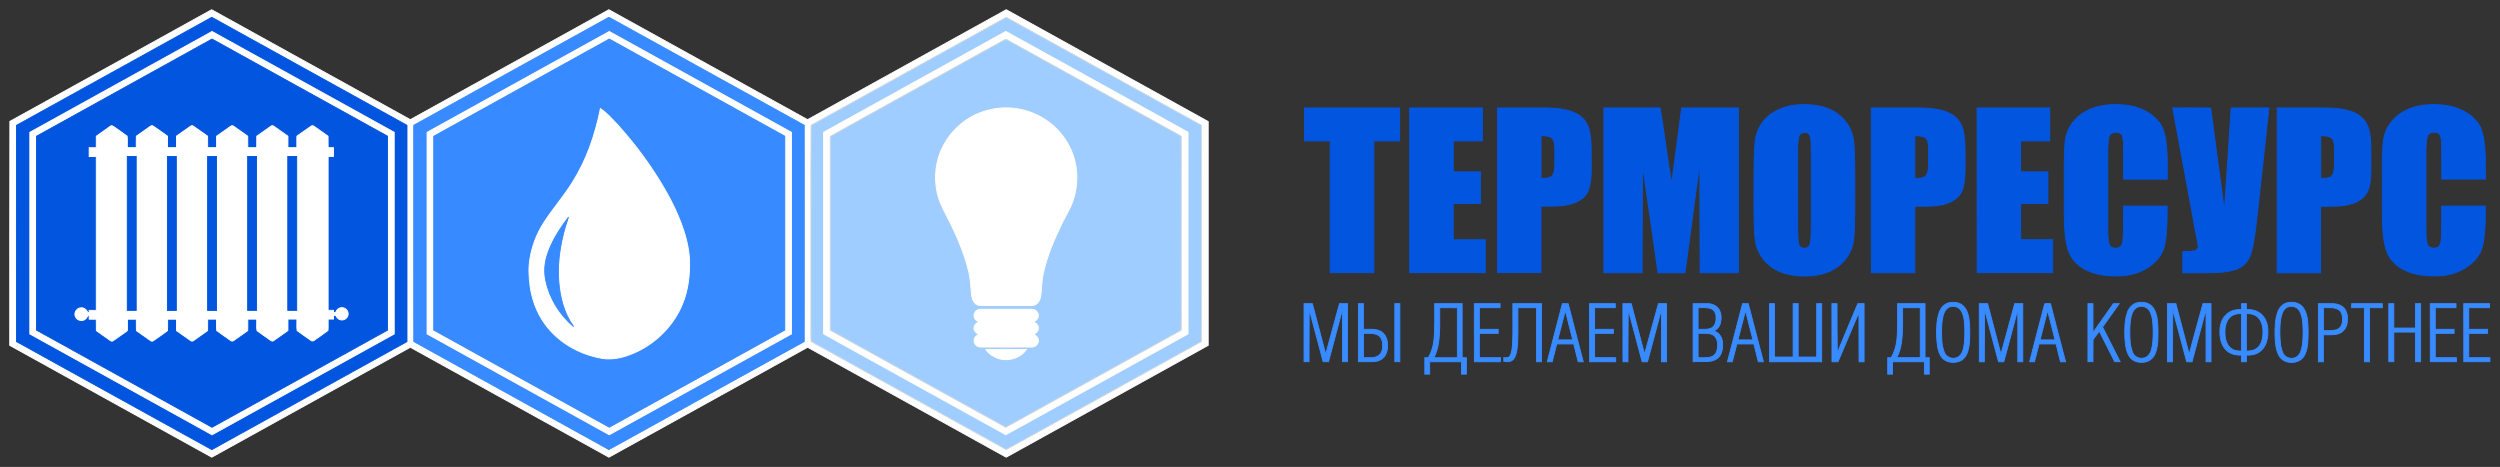 <?xml version="1.0" encoding="UTF-8"?>
<svg viewBox="0 0 257 48" version="1.1" xmlns="http://www.w3.org/2000/svg" xmlns:xlink="http://www.w3.org/1999/xlink">
    <rect x="0" y="0" width="257" height="48" fill="#333333" stroke="none"/>
    <title>Logo</title>
    <g id="Page-1" stroke="none" stroke-width="1" fill="none" fill-rule="evenodd">
        <g id="logo__wrap" transform="translate(-164, -26)" fill-rule="nonzero" stroke-width="0.094">
            <g id="logo" transform="translate(165, 27)">
                <path d="M20.755,0 C27.566,3.767 34.37,7.533 41.18,11.3 C47.984,7.533 54.794,3.767 61.591,0 C68.402,3.767 75.205,7.533 82.016,11.3 C88.826,7.533 95.63,3.767 102.441,0 C109.361,3.834 116.282,7.662 123.203,11.497 C123.196,19.166 123.203,26.834 123.203,34.503 C116.282,38.338 109.361,42.172 102.434,46 C95.63,42.227 88.826,38.467 82.023,34.7 C75.212,38.467 68.409,42.24 61.598,46 C54.787,42.227 47.984,38.467 41.18,34.7 C34.376,38.467 27.573,42.227 20.769,46 C13.841,42.172 6.921,38.338 0,34.503 C0.014,26.828 -0.014,19.152 0.014,11.476 C6.935,7.662 13.841,3.828 20.755,0 L20.755,0 Z M0.696,11.883 C0.689,19.294 0.689,26.706 0.696,34.117 C7.389,37.809 14.076,41.535 20.776,45.221 C27.463,41.515 34.149,37.816 40.836,34.117 C40.843,26.706 40.843,19.294 40.836,11.883 C34.142,8.184 27.456,4.478 20.769,0.779 C14.069,4.478 7.389,8.184 0.696,11.883 L0.696,11.883 Z M61.467,0.847 C54.822,4.525 48.177,8.211 41.531,11.883 C41.518,12.621 41.531,13.36 41.524,14.091 C41.531,20.764 41.518,27.444 41.531,34.117 C48.218,37.809 54.905,41.508 61.584,45.221 C63.326,44.272 65.062,43.297 66.797,42.342 C71.755,39.605 76.7,36.854 81.665,34.117 C81.679,30.513 81.665,26.909 81.672,23.305 C81.665,19.497 81.679,15.69 81.665,11.883 C74.999,8.204 68.34,4.505 61.674,0.827 C61.605,0.786 61.536,0.793 61.467,0.847 L61.467,0.847 Z M102.303,0.847 C95.658,4.525 89.019,8.204 82.374,11.876 C82.346,14.735 82.367,17.594 82.36,20.453 C82.36,24.538 82.36,28.63 82.36,32.715 C82.374,33.182 82.326,33.65 82.388,34.11 C89.019,37.796 95.665,41.461 102.303,45.146 C102.468,45.275 102.64,45.085 102.792,45.024 C109.361,41.386 115.931,37.748 122.501,34.117 C122.528,30.581 122.507,27.044 122.514,23.508 C122.507,19.633 122.528,15.751 122.501,11.876 C115.855,8.204 109.217,4.525 102.572,0.847 C102.482,0.793 102.386,0.786 102.303,0.847 Z" id="Shape" stroke="#FFFFFF" fill="#FFFFFF"></path>
                <path d="M0.696,11.883 C7.389,8.184 14.076,4.471 20.769,0.779 C27.456,4.485 34.142,8.184 40.836,11.883 C40.843,19.294 40.843,26.706 40.836,34.117 C34.149,37.816 27.463,41.515 20.776,45.221 C14.076,41.529 7.389,37.809 0.696,34.117 C0.682,26.706 0.689,19.294 0.696,11.883 L0.696,11.883 Z M2.066,12.601 C2.066,19.511 2.066,26.421 2.066,33.331 C8.312,36.786 14.551,40.242 20.797,43.697 C27.043,40.242 33.282,36.786 39.527,33.331 C39.527,26.421 39.527,19.511 39.527,12.601 C33.282,9.146 27.043,5.691 20.797,2.236 C14.551,5.691 8.312,9.146 2.066,12.601 Z" id="Shape" stroke="#0255DF" fill="#0255DF"></path>
                <path d="M61.467,0.847 C61.536,0.793 61.605,0.779 61.681,0.82 C68.347,4.505 74.999,8.197 81.672,11.876 C81.685,15.683 81.672,19.491 81.679,23.298 C81.672,26.902 81.685,30.506 81.672,34.11 C76.713,36.841 71.762,39.591 66.804,42.335 C65.062,43.29 63.333,44.266 61.591,45.214 C54.911,41.508 48.225,37.809 41.538,34.11 C41.524,27.437 41.538,20.758 41.531,14.085 C41.531,13.346 41.524,12.608 41.538,11.876 C48.177,8.211 54.822,4.525 61.467,0.847 L61.467,0.847 Z M42.902,12.601 C42.902,19.511 42.902,26.421 42.902,33.331 C49.148,36.786 55.387,40.242 61.632,43.697 C67.878,40.242 74.117,36.786 80.363,33.331 C80.363,26.421 80.363,19.511 80.363,12.601 C74.117,9.146 67.878,5.691 61.632,2.236 C55.387,5.691 49.148,9.146 42.902,12.601 Z" id="Shape" stroke="#378AFF" fill="#378AFF"></path>
                <path d="M102.303,0.847 C102.386,0.786 102.489,0.786 102.572,0.847 C109.217,4.525 115.855,8.204 122.501,11.876 C122.528,15.751 122.507,19.633 122.514,23.508 C122.507,27.044 122.528,30.581 122.501,34.117 C115.931,37.748 109.361,41.386 102.792,45.024 C102.64,45.085 102.468,45.275 102.303,45.146 C95.665,41.461 89.019,37.803 82.388,34.11 C82.326,33.65 82.381,33.176 82.36,32.715 C82.36,28.63 82.36,24.538 82.36,20.453 C82.367,17.594 82.346,14.735 82.374,11.876 C89.019,8.204 95.658,4.525 102.303,0.847 L102.303,0.847 Z M83.669,12.601 C83.662,19.511 83.662,26.414 83.669,33.325 C85.177,34.171 86.699,35.005 88.207,35.845 C92.938,38.46 97.662,41.082 102.393,43.69 C103.79,42.931 105.181,42.145 106.579,41.38 C111.427,38.697 116.275,36.021 121.123,33.331 C121.13,26.421 121.13,19.518 121.123,12.608 C119.588,11.741 118.038,10.9 116.503,10.04 C111.799,7.439 107.103,4.83 102.399,2.242 C96.154,5.684 89.915,9.146 83.669,12.601 Z" id="Shape" stroke="#D4DBDF" fill="#9FCDFF"></path>
                <path d="M2.066,12.601 C8.312,9.146 14.551,5.691 20.797,2.236 C27.043,5.691 33.282,9.146 39.527,12.601 C39.527,19.511 39.527,26.421 39.527,33.331 C33.282,36.786 27.043,40.242 20.797,43.697 C14.551,40.242 8.312,36.786 2.066,33.331 C2.066,26.421 2.066,19.511 2.066,12.601 L2.066,12.601 Z M2.755,13.001 C2.755,19.647 2.755,26.292 2.755,32.938 C8.766,36.265 14.785,39.591 20.797,42.924 C26.808,39.598 32.827,36.272 38.839,32.938 C38.839,26.292 38.839,19.647 38.839,13.001 C32.827,9.674 26.808,6.348 20.797,3.015 C14.785,6.341 8.766,9.667 2.755,13.001 Z" id="Shape" stroke="#FFFFFF" fill="#FFFFFF"></path>
                <path d="M42.902,12.601 C49.148,9.146 55.387,5.691 61.632,2.236 C67.878,5.691 74.117,9.146 80.363,12.601 C80.363,19.511 80.363,26.421 80.363,33.331 C74.117,36.786 67.878,40.242 61.632,43.697 C55.387,40.242 49.148,36.786 42.902,33.331 C42.902,26.421 42.902,19.511 42.902,12.601 L42.902,12.601 Z M43.59,13.007 C43.597,19.653 43.59,26.292 43.59,32.938 C49.602,36.272 55.621,39.598 61.632,42.924 C67.644,39.591 73.663,36.272 79.675,32.938 C79.675,26.299 79.675,19.653 79.675,13.007 C73.663,9.674 67.644,6.348 61.632,3.022 C55.621,6.341 49.595,9.667 43.59,13.007 Z" id="Shape" stroke="#FFFFFF" fill="#FFFFFF"></path>
                <path d="M83.669,12.601 C89.908,9.139 96.154,5.684 102.399,2.236 C107.103,4.83 111.799,7.439 116.503,10.033 C118.038,10.894 119.588,11.734 121.123,12.601 C121.13,19.511 121.13,26.414 121.123,33.325 C116.282,36.014 111.427,38.69 106.579,41.373 C105.181,42.145 103.79,42.924 102.393,43.683 C97.662,41.075 92.938,38.453 88.207,35.838 C86.699,34.998 85.177,34.171 83.669,33.318 C83.669,26.421 83.669,19.511 83.669,12.601 L83.669,12.601 Z M98.185,5.345 C93.578,7.906 88.957,10.44 84.357,13.007 C84.357,19.647 84.357,26.292 84.357,32.932 C85.803,33.751 87.263,34.544 88.716,35.35 C93.275,37.87 97.834,40.404 102.399,42.918 C108.032,39.808 113.665,36.685 119.298,33.568 C119.67,33.345 120.077,33.169 120.435,32.918 C120.455,29.829 120.435,26.733 120.442,23.637 C120.435,20.094 120.455,16.557 120.435,13.014 C120.249,12.845 120.001,12.763 119.794,12.628 C113.996,9.424 108.205,6.206 102.406,3.008 C100.988,3.78 99.597,4.573 98.185,5.345 Z" id="Shape" stroke="#FFFFFF" fill="#FFFFFF"></path>
                <path d="M2.755,13.001 C8.766,9.674 14.785,6.341 20.797,3.015 C26.808,6.341 32.827,9.667 38.839,13.001 C38.839,19.647 38.839,26.292 38.839,32.938 C32.827,36.265 26.808,39.591 20.797,42.924 C14.785,39.598 8.766,36.272 2.755,32.938 C2.755,26.286 2.755,19.647 2.755,13.001 L2.755,13.001 Z M10.371,11.957 C9.868,12.296 9.379,12.655 8.883,13.007 C8.876,13.4 8.883,13.793 8.883,14.186 C8.642,14.186 8.394,14.186 8.153,14.186 C8.153,14.484 8.153,14.789 8.153,15.087 C8.394,15.087 8.642,15.087 8.883,15.087 C8.883,20.358 8.883,25.635 8.883,30.906 C8.642,30.906 8.394,30.906 8.153,30.906 C8.153,30.967 8.153,31.082 8.153,31.143 C8.119,31.136 8.043,31.13 8.009,31.123 C7.892,30.845 7.63,30.608 7.306,30.642 C6.866,30.655 6.549,31.17 6.742,31.556 C6.9,31.956 7.485,32.078 7.795,31.78 C7.94,31.685 7.926,31.414 8.153,31.441 C8.153,31.563 8.153,31.685 8.153,31.814 C8.394,31.814 8.642,31.814 8.883,31.814 C8.883,32.207 8.876,32.6 8.89,32.993 C9.372,33.338 9.854,33.677 10.336,34.016 C10.419,34.083 10.543,34.097 10.626,34.022 C11.073,33.718 11.507,33.399 11.948,33.094 C12.003,33.047 12.099,33.006 12.085,32.918 C12.092,32.552 12.085,32.18 12.085,31.814 C12.388,31.814 12.698,31.814 13.001,31.814 C13.001,32.207 12.994,32.6 13.008,32.993 C13.49,33.338 13.972,33.677 14.461,34.016 C14.544,34.083 14.675,34.097 14.757,34.022 C15.239,33.677 15.728,33.352 16.203,32.993 C16.238,32.6 16.203,32.207 16.217,31.814 C16.52,31.814 16.83,31.814 17.133,31.814 C17.133,32.207 17.126,32.6 17.133,32.993 C17.615,33.338 18.097,33.677 18.586,34.016 C18.669,34.09 18.8,34.09 18.875,34.016 C19.364,33.677 19.846,33.331 20.328,32.986 C20.335,32.593 20.328,32.2 20.335,31.807 C20.638,31.807 20.941,31.807 21.251,31.807 C21.265,32.2 21.23,32.593 21.265,32.986 C21.733,33.338 22.229,33.67 22.704,34.009 C22.787,34.083 22.918,34.077 23.007,34.009 C23.489,33.67 23.978,33.331 24.453,32.986 C24.46,32.593 24.453,32.2 24.46,31.807 C24.763,31.807 25.073,31.807 25.376,31.807 C25.397,32.2 25.342,32.606 25.404,32.993 C25.831,33.325 26.285,33.616 26.719,33.928 C26.829,34.002 26.96,34.124 27.098,34.029 C27.6,33.684 28.089,33.331 28.585,32.979 C28.592,32.586 28.585,32.193 28.585,31.8 C28.895,31.8 29.198,31.8 29.508,31.8 C29.522,32.193 29.473,32.6 29.528,32.986 C29.997,33.338 30.493,33.67 30.975,34.009 C31.099,34.117 31.25,34.022 31.353,33.941 C31.801,33.616 32.269,33.311 32.703,32.972 C32.738,32.579 32.703,32.186 32.717,31.8 C32.903,31.8 33.082,31.8 33.268,31.8 C33.268,31.678 33.268,31.556 33.268,31.441 C33.35,31.441 33.426,31.441 33.509,31.441 C33.598,31.631 33.736,31.814 33.956,31.868 C34.308,31.983 34.728,31.726 34.769,31.36 C34.838,31.001 34.535,30.628 34.156,30.628 C33.846,30.608 33.585,30.845 33.495,31.123 C33.419,31.123 33.344,31.123 33.268,31.123 C33.268,31.048 33.268,30.974 33.268,30.899 C33.082,30.899 32.903,30.899 32.717,30.899 C32.717,25.629 32.717,20.351 32.717,15.08 C32.903,15.08 33.082,15.08 33.268,15.08 C33.268,14.782 33.268,14.477 33.268,14.179 C33.082,14.179 32.903,14.179 32.717,14.179 C32.71,13.786 32.717,13.394 32.71,13.001 C32.228,12.655 31.746,12.316 31.264,11.978 C31.181,11.91 31.057,11.89 30.968,11.971 C30.52,12.276 30.086,12.594 29.639,12.899 C29.584,12.946 29.487,12.987 29.501,13.075 C29.494,13.441 29.501,13.814 29.501,14.179 C29.191,14.179 28.888,14.179 28.585,14.179 C28.585,13.786 28.585,13.394 28.585,13.001 C28.11,12.655 27.621,12.316 27.139,11.978 C27.056,11.91 26.925,11.89 26.843,11.971 C26.354,12.31 25.865,12.655 25.383,13.001 C25.376,13.394 25.383,13.786 25.376,14.179 C25.073,14.179 24.77,14.179 24.46,14.179 C24.453,13.786 24.46,13.394 24.453,13.001 C23.971,12.655 23.489,12.316 23.007,11.978 C22.925,11.903 22.787,11.896 22.704,11.978 C22.222,12.316 21.733,12.655 21.251,13.001 C21.244,13.394 21.251,13.786 21.251,14.179 C20.948,14.179 20.645,14.179 20.335,14.179 C20.335,13.786 20.335,13.394 20.328,13.001 C19.846,12.655 19.357,12.31 18.868,11.971 C18.786,11.896 18.655,11.903 18.579,11.971 C18.09,12.31 17.608,12.648 17.126,12.994 C17.119,13.387 17.126,13.78 17.126,14.179 C16.816,14.179 16.513,14.179 16.21,14.179 C16.21,13.786 16.21,13.394 16.21,13.001 C15.728,12.648 15.239,12.31 14.75,11.971 C14.668,11.896 14.537,11.91 14.447,11.978 C13.965,12.316 13.483,12.655 13.001,13.001 C12.994,13.394 13.001,13.786 12.994,14.179 C12.691,14.179 12.382,14.179 12.079,14.179 C12.058,13.786 12.113,13.38 12.051,12.994 C11.624,12.662 11.163,12.371 10.729,12.052 C10.639,11.984 10.502,11.862 10.371,11.957 Z" id="Shape" stroke="#0255DF" fill="#0255DF"></path>
                <path d="M43.59,13.007 C49.602,9.667 55.621,6.348 61.632,3.015 C67.644,6.348 73.663,9.667 79.675,13.001 C79.675,19.64 79.675,26.286 79.675,32.932 C73.663,36.265 67.644,39.591 61.632,42.918 C55.614,39.591 49.602,36.265 43.59,32.932 C43.59,26.292 43.59,19.647 43.59,13.007 L43.59,13.007 Z M60.723,10.162 C60.186,12.818 59.305,15.433 57.838,17.736 C56.908,19.233 55.717,20.561 54.787,22.058 C54.14,23.108 53.693,24.274 53.493,25.48 C53.3,26.448 53.362,27.444 53.486,28.42 C53.679,29.795 54.168,31.136 54.987,32.275 C56.337,34.165 58.506,35.418 60.799,35.824 C62.121,36.082 63.471,35.648 64.642,35.072 C66.653,34.063 68.298,32.342 69.145,30.276 C69.745,28.847 69.924,27.282 69.882,25.744 C69.82,24.436 69.476,23.163 69.021,21.943 C68.574,20.758 68.009,19.626 67.383,18.522 C65.985,16.097 64.311,13.834 62.424,11.754 C61.887,11.192 61.371,10.596 60.723,10.162 Z" id="Shape" stroke="#378AFF" fill="#378AFF"></path>
                <path d="M98.185,5.345 C99.59,4.573 100.988,3.78 102.399,3.022 C108.198,6.219 113.989,9.437 119.787,12.642 C119.994,12.777 120.249,12.858 120.428,13.028 C120.448,16.564 120.428,20.107 120.435,23.65 C120.428,26.74 120.448,29.836 120.428,32.932 C120.07,33.182 119.663,33.358 119.292,33.582 C113.659,36.698 108.032,39.822 102.393,42.931 C97.827,40.418 93.275,37.884 88.709,35.364 C87.256,34.551 85.797,33.765 84.35,32.945 C84.35,26.306 84.35,19.667 84.35,13.021 C88.957,10.433 93.578,7.899 98.185,5.345 L98.185,5.345 Z M101.738,10.128 C100.85,10.209 99.975,10.453 99.177,10.853 C97.235,11.801 95.782,13.644 95.334,15.738 C94.983,17.336 95.196,19.05 95.954,20.507 C97.042,22.566 98.061,24.694 98.591,26.97 C98.784,27.722 98.784,28.501 98.867,29.267 C98.894,29.619 99.011,29.991 99.287,30.235 C99.459,30.384 99.693,30.418 99.913,30.418 C101.594,30.418 103.267,30.418 104.947,30.418 C105.119,30.418 105.305,30.405 105.457,30.317 C105.739,30.161 105.884,29.842 105.96,29.544 C106.09,28.772 106.042,27.986 106.221,27.221 C106.607,25.385 107.358,23.637 108.177,21.957 C108.528,21.225 108.976,20.534 109.251,19.768 C109.637,18.718 109.768,17.58 109.651,16.476 C109.492,15.033 108.873,13.644 107.895,12.56 C106.4,10.826 104.031,9.891 101.738,10.128 L101.738,10.128 Z M99.163,31.631 C99.225,31.861 99.431,31.997 99.645,32.078 C99.404,32.186 99.156,32.369 99.135,32.661 C99.08,32.999 99.342,33.27 99.645,33.379 C99.48,33.467 99.294,33.548 99.211,33.724 C99.046,34.002 99.149,34.395 99.431,34.564 C99.597,34.673 99.796,34.68 99.989,34.68 C101.669,34.673 103.343,34.68 105.023,34.68 C105.422,34.707 105.794,34.348 105.732,33.948 C105.712,33.67 105.471,33.494 105.23,33.379 C105.498,33.27 105.753,33.04 105.732,32.728 C105.746,32.417 105.484,32.2 105.223,32.092 C105.422,31.99 105.636,31.868 105.698,31.638 C105.843,31.245 105.498,30.791 105.078,30.804 C103.315,30.798 101.546,30.798 99.776,30.804 C99.363,30.784 99.018,31.238 99.163,31.631 L99.163,31.631 Z M100.361,34.93 C100.637,35.364 101.105,35.662 101.587,35.831 C102.62,36.197 103.894,35.831 104.514,34.93 C103.129,34.917 101.745,34.917 100.361,34.93 Z" id="Shape" stroke="#D4DBDF" fill="#9FCDFF"></path>
                <path d="M183.555,9.803 C184.842,9.667 186.206,9.776 187.37,10.372 C188.554,10.968 189.401,12.174 189.553,13.475 C189.649,14.288 189.649,15.108 189.67,15.927 C189.683,17.689 189.683,19.45 189.67,21.211 C189.642,22.052 189.642,22.892 189.539,23.725 C189.373,24.938 188.623,26.062 187.542,26.665 C186.412,27.315 185.063,27.451 183.782,27.349 C182.749,27.254 181.702,26.943 180.896,26.286 C180.304,25.798 179.857,25.141 179.609,24.423 C179.375,23.738 179.388,23.007 179.34,22.289 C179.292,20.636 179.313,18.989 179.313,17.336 C179.313,16.232 179.313,15.121 179.388,14.017 C179.416,13.299 179.574,12.567 179.953,11.944 C180.669,10.663 182.122,9.952 183.555,9.803 L183.555,9.803 Z M184.305,12.642 C184.078,12.703 183.926,12.913 183.899,13.136 C183.802,13.631 183.809,14.132 183.802,14.633 C183.809,17.323 183.796,20.006 183.809,22.695 C183.83,23.176 183.809,23.664 183.92,24.138 C184.043,24.66 184.946,24.646 185.07,24.125 C185.214,23.528 185.18,22.898 185.2,22.289 C185.207,20.073 185.2,17.858 185.2,15.649 C185.2,14.972 185.207,14.295 185.18,13.617 C185.152,13.366 185.152,13.109 185.042,12.879 C184.911,12.621 184.56,12.553 184.305,12.642 Z" id="Shape" stroke="#0255DF" fill="#0255DF"></path>
                <path d="M213.42,10.447 C214.688,9.749 216.189,9.654 217.607,9.823 C218.833,9.972 220.052,10.494 220.858,11.442 C221.257,11.903 221.471,12.479 221.581,13.068 C221.856,14.498 221.787,15.968 221.794,17.418 C220.3,17.418 218.806,17.418 217.311,17.418 C217.304,16.286 217.318,15.155 217.297,14.024 C217.277,13.665 217.291,13.299 217.174,12.953 C217.105,12.736 216.871,12.628 216.65,12.608 C216.395,12.587 216.092,12.628 215.92,12.838 C215.789,13.014 215.762,13.244 215.734,13.454 C215.652,14.295 215.686,15.141 215.679,15.988 C215.679,18.156 215.679,20.324 215.679,22.492 C215.679,22.925 215.693,23.352 215.748,23.786 C215.782,24.037 215.851,24.328 216.106,24.443 C216.43,24.578 216.898,24.558 217.098,24.233 C217.235,23.969 217.242,23.657 217.27,23.359 C217.318,22.302 217.291,21.245 217.297,20.189 C218.792,20.189 220.286,20.189 221.787,20.189 C221.787,21.184 221.78,22.187 221.684,23.176 C221.601,23.854 221.512,24.565 221.147,25.168 C220.658,25.961 219.866,26.55 219.019,26.923 C218.234,27.254 217.366,27.383 216.512,27.37 C215.39,27.37 214.233,27.2 213.248,26.638 C212.58,26.265 212.009,25.69 211.713,24.985 C211.465,24.389 211.368,23.745 211.299,23.108 C211.148,21.53 211.224,19.945 211.203,18.359 C211.224,16.713 211.141,15.067 211.313,13.427 C211.472,12.174 212.291,11.036 213.42,10.447 Z" id="Path" stroke="#0255DF" fill="#0255DF"></path>
                <path d="M246.13,10.447 C247.398,9.749 248.906,9.654 250.317,9.823 C251.543,9.972 252.762,10.501 253.568,11.442 C253.995,11.937 254.201,12.574 254.311,13.204 C254.552,14.593 254.49,16.009 254.497,17.411 C253.003,17.411 251.509,17.411 250.014,17.411 C250.007,16.28 250.021,15.148 250.001,14.017 C249.973,13.631 250.007,13.217 249.835,12.858 C249.629,12.553 249.181,12.553 248.871,12.662 C248.582,12.757 248.492,13.075 248.458,13.339 C248.368,14.057 248.389,14.789 248.389,15.507 C248.389,17.655 248.389,19.796 248.389,21.943 C248.396,22.648 248.355,23.366 248.513,24.057 C248.623,24.531 249.264,24.619 249.636,24.402 C249.925,24.206 249.925,23.813 249.966,23.501 C250.028,22.397 249.994,21.286 250.007,20.182 C251.502,20.182 252.996,20.182 254.497,20.182 C254.497,21.178 254.49,22.18 254.387,23.176 C254.304,23.908 254.194,24.667 253.767,25.29 C253.272,26.022 252.521,26.57 251.708,26.923 C250.916,27.254 250.049,27.383 249.195,27.363 C248.079,27.363 246.922,27.187 245.945,26.638 C245.27,26.265 244.705,25.69 244.409,24.985 C244.168,24.389 244.071,23.745 243.996,23.102 C243.844,21.523 243.92,19.931 243.899,18.353 C243.92,16.659 243.824,14.958 244.037,13.272 C244.244,12.086 245.049,11.016 246.13,10.447 Z" id="Path" stroke="#0255DF" fill="#0255DF"></path>
                <path d="M101.738,10.128 C104.031,9.891 106.4,10.826 107.902,12.547 C108.879,13.631 109.499,15.019 109.658,16.462 C109.775,17.573 109.644,18.705 109.258,19.755 C108.983,20.52 108.535,21.211 108.184,21.943 C107.358,23.63 106.614,25.371 106.228,27.207 C106.056,27.973 106.097,28.758 105.967,29.531 C105.898,29.829 105.746,30.147 105.464,30.303 C105.312,30.391 105.126,30.405 104.954,30.405 C103.274,30.405 101.601,30.405 99.92,30.405 C99.7,30.405 99.459,30.371 99.294,30.222 C99.018,29.978 98.901,29.605 98.874,29.253 C98.791,28.487 98.791,27.708 98.598,26.956 C98.061,24.68 97.042,22.553 95.961,20.493 C95.203,19.037 94.99,17.323 95.341,15.724 C95.789,13.637 97.248,11.795 99.183,10.839 C99.975,10.453 100.85,10.209 101.738,10.128 Z" id="Path" stroke="#FFFFFF" fill="#FFFFFF"></path>
                <path d="M133.099,10.094 C136.363,10.094 139.62,10.094 142.884,10.094 C142.884,11.226 142.884,12.357 142.884,13.488 C142.003,13.488 141.114,13.488 140.233,13.488 C140.233,18 140.233,22.519 140.233,27.031 C138.738,27.031 137.237,27.031 135.743,27.031 C135.743,22.519 135.743,18 135.743,13.488 C134.861,13.488 133.98,13.488 133.099,13.488 C133.099,12.357 133.099,11.226 133.099,10.094 Z" id="Path" stroke="#0255DF" fill="#0255DF"></path>
                <path d="M143.917,10.094 C146.41,10.094 148.896,10.094 151.389,10.094 C151.389,11.226 151.389,12.357 151.389,13.488 C150.39,13.488 149.398,13.488 148.4,13.488 C148.4,14.545 148.4,15.609 148.4,16.666 C149.33,16.666 150.266,16.666 151.196,16.666 C151.196,17.75 151.196,18.834 151.196,19.918 C150.259,19.931 149.33,19.918 148.393,19.924 C148.393,21.164 148.393,22.404 148.393,23.644 C149.488,23.644 150.583,23.644 151.685,23.644 C151.685,24.775 151.685,25.9 151.685,27.031 C149.095,27.031 146.506,27.031 143.917,27.031 C143.917,21.388 143.917,15.738 143.917,10.094 Z" id="Path" stroke="#0255DF" fill="#0255DF"></path>
                <path d="M152.938,10.094 C154.598,10.094 156.25,10.094 157.903,10.094 C158.798,10.115 159.707,10.169 160.554,10.467 C161.009,10.629 161.45,10.867 161.773,11.226 C162.152,11.639 162.365,12.174 162.455,12.723 C162.613,13.732 162.572,14.762 162.579,15.778 C162.579,16.639 162.6,17.513 162.358,18.346 C162.221,18.84 161.89,19.281 161.443,19.552 C160.251,20.304 158.771,20.175 157.414,20.189 C157.414,22.465 157.414,24.748 157.414,27.024 C155.92,27.024 154.425,27.024 152.938,27.024 C152.938,21.388 152.938,15.738 152.938,10.094 L152.938,10.094 Z M157.421,12.94 C157.421,14.403 157.421,15.866 157.421,17.323 C157.772,17.336 158.158,17.357 158.461,17.16 C158.75,16.957 158.778,16.571 158.819,16.252 C158.853,15.575 158.833,14.897 158.833,14.227 C158.812,13.875 158.805,13.468 158.543,13.197 C158.227,12.953 157.8,12.967 157.421,12.94 Z" id="Shape" stroke="#0255DF" fill="#0255DF"></path>
                <path d="M163.88,10.094 C165.809,10.094 167.737,10.094 169.665,10.094 C170.092,12.675 170.409,15.277 170.836,17.858 C171.214,15.277 171.517,12.682 171.875,10.094 C173.817,10.094 175.766,10.094 177.708,10.094 C177.708,15.744 177.708,21.388 177.708,27.038 C176.393,27.038 175.084,27.038 173.769,27.038 C173.762,24.172 173.755,21.3 173.748,18.434 C173.735,17.573 173.769,16.713 173.721,15.859 C173.211,19.586 172.729,23.318 172.22,27.044 C171.297,27.044 170.374,27.044 169.445,27.044 C168.914,23.332 168.37,19.619 167.847,15.907 C167.826,19.619 167.812,23.325 167.806,27.038 C166.497,27.038 165.189,27.038 163.88,27.038 C163.88,21.388 163.88,15.738 163.88,10.094 Z" id="Path" stroke="#0255DF" fill="#0255DF"></path>
                <path d="M191.364,10.094 C193.044,10.094 194.717,10.087 196.398,10.094 C197.32,10.121 198.271,10.182 199.145,10.521 C199.607,10.697 200.033,10.975 200.33,11.375 C200.674,11.822 200.853,12.371 200.915,12.926 C201.039,13.854 201.004,14.789 201.011,15.717 C201.004,16.645 201.046,17.607 200.736,18.502 C200.536,19.084 200.04,19.525 199.483,19.775 C198.346,20.29 197.065,20.189 195.847,20.195 C195.847,22.478 195.847,24.755 195.847,27.038 C194.352,27.038 192.865,27.038 191.371,27.038 C191.364,21.388 191.364,15.744 191.364,10.094 L191.364,10.094 Z M195.847,12.94 C195.847,14.403 195.847,15.866 195.847,17.323 C196.253,17.343 196.762,17.363 197.038,17.011 C197.272,16.625 197.245,16.151 197.258,15.717 C197.251,15.108 197.279,14.498 197.238,13.888 C197.203,13.617 197.141,13.292 196.886,13.129 C196.57,12.96 196.191,12.96 195.847,12.94 Z" id="Shape" stroke="#0255DF" fill="#0255DF"></path>
                <path d="M202.244,10.094 C204.737,10.094 207.223,10.094 209.716,10.094 C209.716,11.226 209.716,12.357 209.716,13.488 C208.717,13.488 207.725,13.488 206.727,13.488 C206.727,14.545 206.727,15.609 206.727,16.666 C207.657,16.666 208.593,16.666 209.523,16.666 C209.523,17.75 209.523,18.834 209.523,19.918 C208.586,19.918 207.657,19.918 206.727,19.918 C206.727,21.157 206.727,22.397 206.727,23.637 C207.822,23.637 208.917,23.637 210.019,23.637 C210.019,24.768 210.019,25.9 210.019,27.031 C207.429,27.031 204.84,27.031 202.251,27.031 C202.244,21.388 202.244,15.744 202.244,10.094 Z" id="Path" stroke="#0255DF" fill="#0255DF"></path>
                <path d="M222.352,10.094 C223.654,10.094 224.955,10.081 226.257,10.101 C226.684,13.421 227.152,16.733 227.592,20.053 C227.613,20.168 227.599,20.304 227.682,20.399 C227.923,16.964 228.143,13.529 228.364,10.094 C229.658,10.094 230.953,10.094 232.248,10.094 C231.855,13.644 231.476,17.187 231.084,20.737 C230.932,22.079 230.802,23.427 230.485,24.741 C230.347,25.344 230.058,25.94 229.548,26.32 C228.915,26.801 228.088,26.909 227.317,26.99 C226.009,27.078 224.7,27.024 223.392,27.044 C223.392,26.32 223.392,25.595 223.392,24.87 C223.798,24.856 224.211,24.87 224.618,24.782 C224.872,24.728 225.024,24.443 224.962,24.199 C224.108,19.491 223.22,14.796 222.352,10.094 Z" id="Path" stroke="#0255DF" fill="#0255DF"></path>
                <path d="M233.095,10.094 C234.382,10.094 235.67,10.094 236.958,10.094 C238.163,10.094 239.396,10.06 240.559,10.413 C241.179,10.602 241.778,10.941 242.136,11.49 C242.605,12.147 242.667,12.973 242.715,13.753 C242.749,14.613 242.729,15.473 242.735,16.334 C242.729,17.099 242.701,17.885 242.419,18.603 C242.164,19.24 241.558,19.667 240.917,19.89 C239.843,20.277 238.686,20.189 237.564,20.202 C237.564,22.485 237.564,24.761 237.564,27.044 C236.07,27.044 234.582,27.044 233.088,27.044 C233.095,21.388 233.095,15.744 233.095,10.094 L233.095,10.094 Z M237.578,12.94 C237.578,14.403 237.578,15.866 237.578,17.323 C237.929,17.336 238.314,17.357 238.617,17.16 C238.845,17.004 238.907,16.72 238.948,16.462 C239.01,15.988 238.982,15.514 238.989,15.04 C238.982,14.606 239.01,14.173 238.948,13.746 C238.907,13.515 238.831,13.258 238.617,13.136 C238.294,12.96 237.922,12.96 237.578,12.94 Z" id="Shape" stroke="#0255DF" fill="#0255DF"></path>
                <path d="M60.723,10.162 C61.378,10.596 61.894,11.192 62.431,11.754 C64.318,13.834 65.991,16.097 67.389,18.522 C68.016,19.619 68.581,20.758 69.028,21.943 C69.483,23.163 69.827,24.443 69.889,25.744 C69.93,27.282 69.751,28.847 69.152,30.276 C68.305,32.342 66.659,34.063 64.649,35.072 C63.471,35.648 62.128,36.082 60.806,35.824 C58.513,35.418 56.337,34.165 54.994,32.275 C54.175,31.136 53.686,29.795 53.493,28.42 C53.369,27.444 53.307,26.448 53.5,25.48 C53.699,24.274 54.154,23.108 54.794,22.058 C55.724,20.561 56.915,19.24 57.845,17.736 C59.305,15.433 60.186,12.818 60.723,10.162 L60.723,10.162 Z M55.201,25.398 C54.967,26.184 54.932,27.031 55.104,27.83 C55.483,29.666 56.516,31.36 57.969,32.573 C56.977,31.218 56.564,29.544 56.44,27.905 C56.275,25.669 56.702,23.434 57.439,21.327 C56.502,22.566 55.641,23.901 55.201,25.398 Z" id="Shape" stroke="#FFFFFF" fill="#FFFFFF"></path>
                <path d="M10.371,11.957 C10.502,11.862 10.632,11.984 10.743,12.052 C11.176,12.371 11.638,12.669 12.065,12.994 C12.127,13.38 12.072,13.786 12.092,14.179 C12.395,14.179 12.705,14.179 13.008,14.179 C13.008,13.786 13.001,13.394 13.015,13.001 C13.497,12.655 13.979,12.316 14.461,11.978 C14.544,11.91 14.675,11.896 14.764,11.971 C15.253,12.31 15.742,12.648 16.224,13.001 C16.224,13.394 16.224,13.786 16.224,14.179 C16.527,14.179 16.837,14.179 17.14,14.179 C17.14,13.786 17.14,13.394 17.14,12.994 C17.622,12.648 18.104,12.31 18.593,11.971 C18.676,11.903 18.8,11.896 18.882,11.971 C19.371,12.31 19.853,12.655 20.342,13.001 C20.349,13.394 20.342,13.786 20.349,14.179 C20.652,14.179 20.955,14.179 21.265,14.179 C21.265,13.786 21.265,13.394 21.265,13.001 C21.747,12.655 22.229,12.316 22.718,11.978 C22.801,11.903 22.938,11.903 23.021,11.978 C23.503,12.316 23.992,12.655 24.467,13.001 C24.474,13.394 24.467,13.786 24.474,14.179 C24.777,14.179 25.08,14.179 25.39,14.179 C25.39,13.786 25.39,13.394 25.397,13.001 C25.879,12.655 26.368,12.31 26.857,11.971 C26.939,11.896 27.07,11.91 27.153,11.978 C27.635,12.316 28.117,12.655 28.599,13.001 C28.599,13.394 28.599,13.786 28.599,14.179 C28.902,14.179 29.212,14.179 29.515,14.179 C29.522,13.814 29.508,13.441 29.515,13.075 C29.501,12.987 29.59,12.946 29.652,12.899 C30.1,12.594 30.534,12.276 30.982,11.971 C31.064,11.896 31.195,11.91 31.278,11.978 C31.76,12.316 32.249,12.655 32.724,13.001 C32.731,13.394 32.724,13.786 32.731,14.179 C32.91,14.179 33.096,14.179 33.282,14.179 C33.282,14.477 33.282,14.782 33.282,15.08 C33.096,15.08 32.917,15.08 32.731,15.08 C32.731,20.351 32.731,25.629 32.731,30.899 C32.917,30.899 33.096,30.899 33.282,30.899 C33.282,30.974 33.282,31.048 33.282,31.123 C33.357,31.123 33.433,31.123 33.509,31.123 C33.591,30.845 33.86,30.608 34.17,30.628 C34.542,30.628 34.852,31.001 34.783,31.36 C34.741,31.726 34.321,31.983 33.97,31.868 C33.757,31.814 33.612,31.631 33.523,31.441 C33.44,31.441 33.364,31.441 33.282,31.441 C33.282,31.563 33.282,31.678 33.282,31.8 C33.096,31.8 32.917,31.8 32.731,31.8 C32.724,32.193 32.751,32.586 32.717,32.972 C32.283,33.311 31.808,33.609 31.367,33.941 C31.264,34.022 31.112,34.117 30.988,34.009 C30.506,33.67 30.017,33.338 29.542,32.986 C29.487,32.6 29.535,32.193 29.522,31.8 C29.212,31.8 28.909,31.8 28.599,31.8 C28.599,32.193 28.599,32.586 28.599,32.979 C28.103,33.331 27.607,33.684 27.111,34.029 C26.974,34.124 26.843,34.002 26.733,33.928 C26.299,33.609 25.844,33.318 25.417,32.993 C25.355,32.606 25.41,32.2 25.39,31.807 C25.087,31.807 24.777,31.807 24.474,31.807 C24.474,32.2 24.481,32.593 24.467,32.986 C23.985,33.331 23.503,33.67 23.021,34.009 C22.938,34.077 22.807,34.083 22.718,34.009 C22.236,33.663 21.747,33.338 21.279,32.986 C21.237,32.593 21.279,32.2 21.265,31.807 C20.962,31.807 20.652,31.807 20.349,31.807 C20.342,32.2 20.356,32.593 20.342,32.986 C19.86,33.331 19.371,33.67 18.889,34.016 C18.807,34.083 18.676,34.083 18.6,34.016 C18.118,33.677 17.629,33.338 17.147,32.993 C17.14,32.6 17.147,32.207 17.147,31.814 C16.844,31.814 16.534,31.814 16.231,31.814 C16.217,32.207 16.252,32.6 16.217,32.993 C15.749,33.352 15.253,33.677 14.771,34.022 C14.688,34.097 14.558,34.09 14.475,34.016 C13.993,33.677 13.504,33.338 13.022,32.993 C13.008,32.6 13.022,32.207 13.015,31.814 C12.712,31.814 12.402,31.814 12.099,31.814 C12.092,32.18 12.106,32.552 12.099,32.918 C12.113,33.006 12.017,33.047 11.962,33.094 C11.521,33.399 11.08,33.718 10.639,34.022 C10.557,34.097 10.433,34.083 10.35,34.016 C9.868,33.677 9.386,33.338 8.904,32.993 C8.897,32.6 8.904,32.207 8.897,31.814 C8.656,31.814 8.408,31.814 8.167,31.814 C8.167,31.692 8.167,31.563 8.167,31.441 C7.947,31.407 7.961,31.678 7.809,31.78 C7.499,32.085 6.914,31.963 6.755,31.556 C6.563,31.163 6.879,30.655 7.32,30.642 C7.644,30.608 7.905,30.852 8.023,31.123 C8.057,31.13 8.126,31.136 8.167,31.143 C8.167,31.082 8.167,30.967 8.167,30.906 C8.415,30.906 8.656,30.906 8.897,30.906 C8.897,25.635 8.897,20.358 8.897,15.087 C8.656,15.087 8.408,15.087 8.167,15.087 C8.167,14.789 8.167,14.484 8.167,14.186 C8.408,14.186 8.656,14.186 8.897,14.186 C8.897,13.793 8.89,13.4 8.897,13.007 C9.379,12.655 9.868,12.303 10.371,11.957 L10.371,11.957 Z M12.085,15.087 C12.085,20.358 12.085,25.635 12.085,30.906 C12.388,30.906 12.698,30.906 13.001,30.906 C13.001,25.635 13.001,20.358 13.001,15.087 C12.698,15.087 12.395,15.087 12.085,15.087 L12.085,15.087 Z M16.21,30.913 C16.513,30.913 16.823,30.913 17.126,30.913 C17.126,25.642 17.126,20.365 17.126,15.094 C16.823,15.094 16.513,15.094 16.21,15.094 C16.21,20.365 16.21,25.635 16.21,30.913 L16.21,30.913 Z M20.342,30.913 C20.645,30.913 20.948,30.913 21.258,30.913 C21.258,25.635 21.258,20.365 21.258,15.094 C20.955,15.094 20.652,15.094 20.342,15.094 C20.342,20.365 20.335,25.635 20.342,30.913 L20.342,30.913 Z M24.46,15.087 C24.46,20.358 24.46,25.635 24.46,30.906 C24.763,30.906 25.073,30.906 25.376,30.906 C25.376,25.629 25.376,20.358 25.376,15.087 C25.073,15.087 24.77,15.087 24.46,15.087 L24.46,15.087 Z M28.585,15.087 C28.585,20.358 28.585,25.635 28.585,30.906 C28.895,30.906 29.198,30.906 29.501,30.906 C29.501,25.635 29.501,20.358 29.501,15.087 C29.198,15.087 28.895,15.087 28.585,15.087 Z" id="Shape" stroke="#FFFFFF" fill="#FFFFFF"></path>
                <path d="M12.085,15.087 C12.388,15.087 12.698,15.087 13.001,15.087 C13.001,20.358 13.001,25.635 13.001,30.906 C12.698,30.906 12.388,30.906 12.085,30.906 C12.085,25.635 12.085,20.365 12.085,15.087 Z" id="Path" stroke="#0255DF" fill="#0255DF"></path>
                <path d="M16.21,30.913 C16.21,25.635 16.21,20.365 16.21,15.094 C16.513,15.094 16.823,15.094 17.126,15.094 C17.126,20.365 17.126,25.642 17.126,30.913 C16.823,30.913 16.52,30.913 16.21,30.913 Z" id="Path" stroke="#0255DF" fill="#0255DF"></path>
                <path d="M20.342,30.913 C20.342,25.635 20.342,20.365 20.342,15.094 C20.645,15.094 20.948,15.094 21.258,15.094 C21.258,20.365 21.258,25.642 21.258,30.913 C20.948,30.913 20.645,30.913 20.342,30.913 Z" id="Path" stroke="#0255DF" fill="#0255DF"></path>
                <path d="M24.46,15.087 C24.763,15.087 25.073,15.087 25.376,15.087 C25.376,20.358 25.376,25.635 25.376,30.906 C25.073,30.906 24.763,30.906 24.46,30.906 C24.46,25.635 24.46,20.365 24.46,15.087 Z" id="Path" stroke="#0255DF" fill="#0255DF"></path>
                <path d="M28.585,15.087 C28.895,15.087 29.198,15.087 29.501,15.087 C29.501,20.358 29.501,25.635 29.501,30.906 C29.191,30.906 28.888,30.906 28.585,30.906 C28.585,25.635 28.585,20.365 28.585,15.087 Z" id="Path" stroke="#0255DF" fill="#0255DF"></path>
                <path d="M55.201,25.398 C55.634,23.901 56.502,22.566 57.439,21.327 C56.702,23.434 56.275,25.669 56.44,27.905 C56.564,29.544 56.977,31.224 57.969,32.573 C56.523,31.36 55.49,29.666 55.104,27.83 C54.939,27.031 54.967,26.184 55.201,25.398 Z" id="Path" stroke="#378AFF" fill="#378AFF"></path>
                <path d="M199.386,30.12 C199.916,30.005 200.536,30.107 200.901,30.527 C201.349,31.035 201.418,31.739 201.473,32.383 C201.5,33.182 201.528,34.002 201.376,34.795 C201.273,35.31 201.025,35.865 200.516,36.102 C199.875,36.387 198.98,36.285 198.567,35.675 C198.181,35.086 198.133,34.354 198.092,33.67 C198.064,32.823 198.071,31.943 198.346,31.13 C198.505,30.655 198.877,30.222 199.386,30.12 L199.386,30.12 Z M199.524,30.52 C199.207,30.594 198.98,30.852 198.863,31.136 C198.636,31.678 198.615,32.275 198.594,32.85 C198.594,33.65 198.574,34.483 198.883,35.235 C199.063,35.689 199.613,35.94 200.082,35.791 C200.536,35.669 200.763,35.208 200.853,34.788 C201.018,33.975 200.998,33.142 200.963,32.322 C200.922,31.821 200.86,31.285 200.55,30.865 C200.323,30.554 199.896,30.418 199.524,30.52 Z" id="Shape" stroke="#378AFF" fill="#378AFF"></path>
                <path d="M218.737,30.12 C219.294,29.998 219.962,30.12 220.314,30.601 C220.768,31.204 220.803,32.004 220.837,32.722 C220.837,33.602 220.892,34.524 220.548,35.357 C220.355,35.852 219.866,36.217 219.329,36.238 C218.806,36.299 218.22,36.123 217.917,35.675 C217.532,35.086 217.483,34.354 217.435,33.67 C217.408,32.823 217.415,31.949 217.69,31.136 C217.848,30.655 218.227,30.222 218.737,30.12 L218.737,30.12 Z M218.874,30.527 C218.558,30.601 218.33,30.859 218.213,31.143 C217.986,31.685 217.965,32.281 217.945,32.857 C217.945,33.657 217.924,34.483 218.234,35.235 C218.399,35.662 218.888,35.913 219.343,35.811 C219.756,35.75 220.038,35.384 220.148,35.011 C220.341,34.381 220.341,33.711 220.348,33.06 C220.327,32.363 220.341,31.617 219.997,30.987 C219.783,30.601 219.301,30.398 218.874,30.527 Z" id="Shape" stroke="#378AFF" fill="#378AFF"></path>
                <path d="M234.169,30.12 C234.761,29.985 235.47,30.147 235.808,30.682 C236.262,31.387 236.255,32.261 236.276,33.067 C236.262,33.894 236.297,34.781 235.897,35.533 C235.415,36.475 233.825,36.509 233.301,35.594 C232.943,34.971 232.909,34.232 232.874,33.541 C232.861,32.722 232.874,31.875 233.15,31.089 C233.301,30.628 233.673,30.222 234.169,30.12 L234.169,30.12 Z M234.3,30.52 C233.921,30.608 233.687,30.953 233.577,31.299 C233.377,31.929 233.37,32.606 233.37,33.264 C233.391,33.941 233.398,34.652 233.68,35.289 C233.873,35.723 234.41,35.94 234.858,35.797 C235.271,35.689 235.505,35.276 235.601,34.89 C235.753,34.273 235.76,33.629 235.76,32.999 C235.739,32.322 235.746,31.604 235.408,30.994 C235.209,30.601 234.727,30.398 234.3,30.52 Z" id="Shape" stroke="#378AFF" fill="#378AFF"></path>
                <path d="M133.057,30.215 C133.34,30.215 133.622,30.215 133.911,30.215 C134.366,31.949 134.827,33.677 135.282,35.411 C135.75,33.677 136.225,31.943 136.7,30.215 C136.976,30.215 137.251,30.215 137.526,30.215 C137.526,32.2 137.526,34.192 137.526,36.177 C137.354,36.177 137.182,36.177 137.01,36.177 C137.01,34.381 137.01,32.593 137.01,30.798 C136.535,32.593 136.053,34.381 135.571,36.177 C135.385,36.177 135.206,36.177 135.02,36.177 C134.538,34.388 134.076,32.593 133.587,30.811 C133.567,32.6 133.581,34.388 133.567,36.177 C133.395,36.177 133.223,36.177 133.057,36.177 C133.057,34.192 133.057,32.2 133.057,30.215 Z" id="Path" stroke="#378AFF" fill="#378AFF"></path>
                <path d="M138.649,30.215 C138.821,30.215 138.986,30.215 139.159,30.215 C139.159,31.096 139.159,31.976 139.159,32.857 C139.758,32.884 140.405,32.756 140.949,33.067 C141.403,33.325 141.617,33.846 141.638,34.341 C141.665,34.849 141.583,35.418 141.19,35.791 C140.915,36.062 140.515,36.177 140.129,36.177 C139.634,36.177 139.138,36.177 138.642,36.177 C138.649,34.192 138.649,32.2 138.649,30.215 L138.649,30.215 Z M139.165,33.27 C139.165,34.104 139.165,34.937 139.165,35.77 C139.675,35.75 140.24,35.858 140.694,35.574 C141.073,35.323 141.156,34.835 141.135,34.422 C141.128,34.056 141.004,33.636 140.653,33.447 C140.191,33.203 139.661,33.284 139.165,33.27 Z" id="Shape" stroke="#378AFF" fill="#378AFF"></path>
                <path d="M142.388,30.215 C142.56,30.215 142.733,30.215 142.905,30.215 C142.905,32.207 142.905,34.192 142.905,36.184 C142.733,36.184 142.553,36.184 142.388,36.177 C142.388,34.192 142.388,32.2 142.388,30.215 Z" id="Path" stroke="#378AFF" fill="#378AFF"></path>
                <path d="M146.486,30.215 C147.429,30.215 148.366,30.215 149.309,30.215 C149.309,32.065 149.309,33.921 149.309,35.77 C149.454,35.77 149.598,35.77 149.743,35.777 C149.736,36.339 149.736,36.902 149.743,37.464 C149.578,37.464 149.412,37.464 149.247,37.464 C149.247,37.037 149.247,36.61 149.247,36.184 C148.152,36.184 147.064,36.184 145.969,36.184 C145.969,36.61 145.969,37.037 145.969,37.464 C145.804,37.464 145.639,37.464 145.473,37.464 C145.473,36.902 145.473,36.333 145.473,35.77 C145.59,35.77 145.714,35.77 145.838,35.77 C146.148,35.215 146.348,34.605 146.41,33.968 C146.541,32.722 146.472,31.468 146.486,30.215 L146.486,30.215 Z M147.002,30.628 C147.002,31.306 147.002,31.983 147.002,32.661 C146.968,33.718 146.913,34.822 146.396,35.777 C147.202,35.777 148.014,35.777 148.82,35.777 C148.82,34.063 148.82,32.349 148.82,30.635 C148.214,30.628 147.608,30.628 147.002,30.628 Z" id="Shape" stroke="#378AFF" fill="#378AFF"></path>
                <path d="M150.562,30.215 C151.444,30.215 152.325,30.215 153.207,30.215 C153.207,30.351 153.207,30.486 153.207,30.628 C152.497,30.628 151.788,30.628 151.079,30.628 C151.079,31.373 151.079,32.112 151.079,32.857 C151.719,32.857 152.366,32.857 153.014,32.857 C153.014,32.993 153.014,33.128 153.014,33.27 C152.366,33.27 151.726,33.27 151.079,33.27 C151.079,34.104 151.079,34.937 151.079,35.77 C151.802,35.77 152.525,35.77 153.248,35.77 C153.248,35.906 153.248,36.041 153.248,36.184 C152.353,36.184 151.457,36.184 150.569,36.184 C150.562,34.192 150.562,32.207 150.562,30.215 Z" id="Path" stroke="#378AFF" fill="#378AFF"></path>
                <path d="M154.522,30.215 C155.507,30.215 156.484,30.215 157.469,30.215 C157.469,32.2 157.469,34.192 157.469,36.184 C157.297,36.184 157.125,36.184 156.96,36.184 C156.96,34.334 156.96,32.478 156.96,30.628 C156.319,30.628 155.679,30.628 155.038,30.628 C155.038,31.55 155.038,32.478 155.038,33.399 C155.025,34.056 155.025,34.72 154.859,35.357 C154.77,35.662 154.618,36.001 154.302,36.129 C154.074,36.211 153.826,36.17 153.592,36.15 C153.585,36.021 153.585,35.892 153.585,35.77 C153.799,35.763 154.095,35.824 154.219,35.601 C154.46,35.181 154.46,34.68 154.501,34.212 C154.556,32.877 154.508,31.55 154.522,30.215 Z" id="Path" stroke="#378AFF" fill="#378AFF"></path>
                <path d="M158.061,36.184 C158.578,34.192 159.094,32.207 159.611,30.215 C159.811,30.215 160.01,30.215 160.21,30.222 C160.713,32.214 161.243,34.192 161.759,36.184 C161.58,36.184 161.408,36.184 161.236,36.184 C161.085,35.574 160.926,34.964 160.782,34.354 C160.196,34.354 159.618,34.354 159.032,34.354 C158.881,34.964 158.716,35.574 158.564,36.184 C158.392,36.184 158.227,36.184 158.061,36.184 L158.061,36.184 Z M159.136,33.941 C159.645,33.941 160.162,33.941 160.678,33.941 C160.423,32.932 160.176,31.922 159.914,30.92 C159.652,31.929 159.397,32.932 159.136,33.941 Z" id="Shape" stroke="#378AFF" fill="#378AFF"></path>
                <path d="M162.407,30.215 C163.288,30.215 164.17,30.215 165.051,30.215 C165.051,30.351 165.051,30.486 165.051,30.628 C164.342,30.628 163.632,30.628 162.923,30.628 C162.923,31.373 162.923,32.112 162.923,32.857 C163.564,32.857 164.211,32.857 164.858,32.857 C164.858,32.993 164.858,33.128 164.858,33.27 C164.211,33.27 163.57,33.27 162.923,33.27 C162.923,34.104 162.923,34.937 162.923,35.77 C163.646,35.77 164.369,35.77 165.092,35.77 C165.092,35.906 165.092,36.041 165.092,36.184 C164.197,36.184 163.302,36.184 162.414,36.184 C162.407,34.192 162.407,32.207 162.407,30.215 Z" id="Path" stroke="#378AFF" fill="#378AFF"></path>
                <path d="M165.836,30.215 C166.118,30.215 166.401,30.215 166.69,30.215 C167.144,31.949 167.606,33.677 168.06,35.411 C168.536,33.677 169.004,31.943 169.486,30.215 C169.761,30.215 170.037,30.215 170.312,30.215 C170.312,32.207 170.312,34.192 170.312,36.184 C170.14,36.184 169.968,36.184 169.803,36.184 C169.803,34.388 169.803,32.593 169.803,30.804 C169.327,32.6 168.845,34.395 168.363,36.184 C168.177,36.184 167.998,36.184 167.812,36.184 C167.33,34.402 166.883,32.613 166.38,30.838 C166.353,32.62 166.373,34.402 166.353,36.184 C166.18,36.184 166.008,36.184 165.843,36.184 C165.836,34.192 165.836,32.207 165.836,30.215 Z" id="Path" stroke="#378AFF" fill="#378AFF"></path>
                <path d="M173.053,30.215 C173.556,30.215 174.058,30.208 174.568,30.215 C175.022,30.222 175.491,30.432 175.725,30.825 C175.966,31.252 175.973,31.773 175.856,32.234 C175.766,32.586 175.498,32.884 175.16,33.027 C175.649,33.148 175.986,33.582 176.055,34.063 C176.124,34.578 176.097,35.147 175.787,35.594 C175.518,35.98 175.029,36.136 174.568,36.163 C174.065,36.184 173.556,36.17 173.053,36.177 C173.053,34.192 173.053,32.207 173.053,30.215 L173.053,30.215 Z M173.563,30.628 C173.563,31.373 173.563,32.112 173.563,32.857 C174.031,32.837 174.533,32.925 174.96,32.708 C175.353,32.485 175.436,31.983 175.415,31.577 C175.408,31.245 175.257,30.872 174.919,30.743 C174.492,30.567 174.01,30.642 173.563,30.628 L173.563,30.628 Z M173.563,33.27 C173.563,34.104 173.563,34.937 173.563,35.77 C173.989,35.757 174.423,35.811 174.843,35.709 C175.139,35.635 175.387,35.404 175.477,35.12 C175.594,34.768 175.601,34.375 175.518,34.009 C175.442,33.704 175.208,33.433 174.898,33.345 C174.472,33.216 174.01,33.284 173.563,33.27 Z" id="Shape" stroke="#378AFF" fill="#378AFF"></path>
                <path d="M176.586,36.184 C177.102,34.192 177.612,32.2 178.135,30.215 C178.328,30.215 178.528,30.215 178.72,30.215 C179.244,32.207 179.76,34.192 180.277,36.184 C180.098,36.184 179.925,36.184 179.753,36.184 C179.602,35.574 179.443,34.964 179.299,34.354 C178.713,34.354 178.135,34.354 177.55,34.354 C177.398,34.964 177.233,35.574 177.081,36.184 C176.916,36.184 176.751,36.184 176.586,36.184 L176.586,36.184 Z M177.66,33.941 C178.169,33.941 178.686,33.941 179.202,33.941 C178.948,32.932 178.7,31.922 178.438,30.92 C178.176,31.929 177.922,32.932 177.66,33.941 Z" id="Shape" stroke="#378AFF" fill="#378AFF"></path>
                <path d="M180.91,30.215 C181.075,30.215 181.248,30.215 181.42,30.215 C181.42,32.044 181.42,33.873 181.42,35.703 C182.06,35.703 182.694,35.703 183.334,35.703 C183.334,33.873 183.334,32.044 183.334,30.215 C183.506,30.215 183.672,30.215 183.851,30.215 C183.851,32.044 183.851,33.873 183.851,35.703 C184.484,35.703 185.125,35.703 185.758,35.703 C185.758,33.873 185.758,32.044 185.758,30.215 C185.923,30.215 186.096,30.215 186.268,30.215 C186.268,32.207 186.268,34.192 186.268,36.184 C184.484,36.184 182.694,36.184 180.91,36.184 C180.91,34.192 180.91,32.207 180.91,30.215 Z" id="Path" stroke="#378AFF" fill="#378AFF"></path>
                <path d="M187.321,30.215 C187.494,30.215 187.666,30.215 187.845,30.215 C187.858,31.902 187.838,33.582 187.872,35.269 C188.561,33.575 189.284,31.902 189.986,30.215 C190.2,30.215 190.413,30.215 190.627,30.215 C190.627,32.207 190.627,34.192 190.627,36.184 C190.455,36.184 190.282,36.184 190.11,36.184 C190.11,34.497 190.097,32.803 190.097,31.116 C189.38,32.81 188.671,34.497 187.948,36.184 C187.741,36.184 187.535,36.184 187.328,36.184 C187.321,34.192 187.321,32.207 187.321,30.215 Z" id="Path" stroke="#378AFF" fill="#378AFF"></path>
                <path d="M194.07,30.215 C195.013,30.215 195.95,30.215 196.893,30.215 C196.893,32.065 196.893,33.921 196.893,35.77 C197.038,35.77 197.183,35.77 197.327,35.77 C197.327,36.333 197.327,36.895 197.327,37.464 C197.162,37.464 196.997,37.464 196.831,37.464 C196.831,37.037 196.831,36.61 196.831,36.184 C195.736,36.184 194.648,36.184 193.553,36.184 C193.553,36.61 193.553,37.037 193.553,37.464 C193.388,37.464 193.223,37.464 193.058,37.464 C193.058,36.902 193.058,36.333 193.058,35.77 C193.175,35.77 193.299,35.77 193.416,35.77 C193.726,35.215 193.932,34.598 193.994,33.968 C194.125,32.722 194.056,31.468 194.07,30.215 L194.07,30.215 Z M194.586,30.628 C194.573,31.848 194.648,33.081 194.456,34.287 C194.38,34.801 194.235,35.31 193.98,35.77 C194.786,35.77 195.599,35.77 196.404,35.77 C196.404,34.056 196.404,32.342 196.404,30.628 C195.798,30.628 195.192,30.628 194.586,30.628 Z" id="Shape" stroke="#378AFF" fill="#378AFF"></path>
                <path d="M202.471,30.215 C202.754,30.215 203.036,30.215 203.325,30.215 C203.78,31.949 204.234,33.677 204.696,35.411 C205.164,33.677 205.639,31.943 206.114,30.215 C206.39,30.215 206.665,30.215 206.94,30.215 C206.94,32.207 206.94,34.192 206.94,36.184 C206.768,36.184 206.596,36.184 206.431,36.184 C206.431,34.388 206.431,32.593 206.431,30.804 C205.963,32.6 205.474,34.388 204.992,36.184 C204.806,36.184 204.627,36.184 204.448,36.184 C203.966,34.388 203.497,32.586 203.008,30.791 C202.995,32.586 203.001,34.388 202.988,36.184 C202.816,36.184 202.643,36.184 202.478,36.184 C202.471,34.192 202.471,32.207 202.471,30.215 Z" id="Path" stroke="#378AFF" fill="#378AFF"></path>
                <path d="M209.192,30.242 C209.364,30.174 209.599,30.229 209.791,30.222 C210.294,32.214 210.824,34.192 211.341,36.184 C211.162,36.184 210.99,36.184 210.817,36.184 C210.666,35.574 210.514,34.964 210.363,34.354 C209.778,34.354 209.192,34.354 208.614,34.354 C208.462,34.964 208.297,35.574 208.146,36.184 C207.98,36.184 207.808,36.184 207.65,36.184 C208.159,34.205 208.662,32.22 209.192,30.242 L209.192,30.242 Z M208.717,33.941 C209.227,33.941 209.743,33.941 210.26,33.941 C210.005,32.938 209.757,31.929 209.495,30.92 C209.234,31.929 208.979,32.938 208.717,33.941 Z" id="Shape" stroke="#378AFF" fill="#378AFF"></path>
                <path d="M213.641,30.215 C213.813,30.215 213.985,30.215 214.157,30.215 C214.157,31.204 214.157,32.193 214.157,33.189 C214.86,32.2 215.555,31.211 216.258,30.215 C216.457,30.215 216.657,30.215 216.857,30.215 C216.285,31.014 215.714,31.821 215.142,32.62 C215.741,33.806 216.347,34.991 216.946,36.177 C216.76,36.177 216.574,36.177 216.388,36.177 C215.858,35.133 215.335,34.09 214.812,33.047 C214.598,33.345 214.35,33.623 214.164,33.928 C214.15,34.68 214.164,35.425 214.157,36.177 C213.985,36.177 213.806,36.177 213.641,36.177 C213.641,34.192 213.641,32.207 213.641,30.215 Z" id="Path" stroke="#378AFF" fill="#378AFF"></path>
                <path d="M221.822,30.215 C222.104,30.215 222.386,30.215 222.676,30.215 C223.13,31.949 223.585,33.677 224.046,35.411 C224.507,33.677 224.989,31.949 225.465,30.215 C225.74,30.215 226.016,30.215 226.291,30.215 C226.291,32.207 226.291,34.192 226.291,36.184 C226.119,36.184 225.947,36.184 225.781,36.184 C225.781,34.388 225.781,32.593 225.781,30.798 C225.306,32.593 224.824,34.388 224.342,36.184 C224.156,36.184 223.977,36.184 223.791,36.184 C223.309,34.402 222.855,32.606 222.359,30.832 C222.331,32.613 222.352,34.402 222.331,36.184 C222.159,36.184 221.987,36.184 221.822,36.184 C221.822,34.192 221.822,32.207 221.822,30.215 Z" id="Path" stroke="#378AFF" fill="#378AFF"></path>
                <path d="M229.424,30.215 C229.59,30.215 229.762,30.215 229.927,30.215 C229.927,30.418 229.927,30.622 229.927,30.825 C230.485,30.791 231.077,30.94 231.49,31.333 C232.007,31.807 232.165,32.532 232.137,33.203 C232.131,33.907 231.924,34.673 231.339,35.12 C230.946,35.438 230.423,35.526 229.927,35.506 C229.927,35.73 229.927,35.953 229.927,36.184 C229.755,36.184 229.59,36.184 229.424,36.184 C229.424,35.96 229.424,35.736 229.424,35.506 C228.908,35.52 228.357,35.425 227.957,35.079 C227.407,34.619 227.221,33.88 227.207,33.196 C227.186,32.518 227.358,31.787 227.889,31.319 C228.295,30.933 228.873,30.791 229.424,30.825 C229.417,30.622 229.417,30.418 229.424,30.215 L229.424,30.215 Z M228.254,31.604 C227.806,32.024 227.703,32.674 227.723,33.264 C227.737,33.812 227.868,34.422 228.322,34.788 C228.625,35.045 229.039,35.093 229.431,35.093 C229.431,33.806 229.431,32.518 229.431,31.231 C229.004,31.218 228.557,31.306 228.254,31.604 L228.254,31.604 Z M229.927,31.231 C229.927,32.518 229.927,33.806 229.927,35.093 C230.319,35.093 230.746,35.039 231.056,34.768 C231.497,34.402 231.621,33.799 231.635,33.257 C231.649,32.667 231.552,32.004 231.084,31.59 C230.774,31.306 230.34,31.218 229.927,31.231 Z" id="Shape" stroke="#378AFF" fill="#378AFF"></path>
                <path d="M237.33,30.215 C237.826,30.215 238.321,30.208 238.817,30.215 C239.272,30.229 239.767,30.384 240.043,30.771 C240.339,31.184 240.36,31.726 240.284,32.214 C240.215,32.647 239.953,33.054 239.547,33.243 C239.017,33.487 238.411,33.386 237.839,33.413 C237.839,34.341 237.839,35.262 237.839,36.19 C237.667,36.19 237.495,36.19 237.33,36.19 C237.33,34.192 237.33,32.207 237.33,30.215 L237.33,30.215 Z M237.846,30.628 C237.846,31.414 237.846,32.207 237.846,32.993 C238.246,32.986 238.645,33.013 239.038,32.938 C239.285,32.891 239.533,32.762 239.657,32.539 C239.836,32.227 239.836,31.854 239.795,31.509 C239.761,31.204 239.588,30.899 239.292,30.771 C238.838,30.554 238.321,30.649 237.846,30.628 Z" id="Shape" stroke="#378AFF" fill="#378AFF"></path>
                <path d="M240.752,30.215 C241.799,30.215 242.846,30.215 243.899,30.215 C243.899,30.351 243.892,30.486 243.899,30.628 C243.459,30.628 243.025,30.628 242.584,30.628 C242.584,32.478 242.584,34.334 242.584,36.184 C242.405,36.184 242.233,36.184 242.061,36.184 C242.061,34.334 242.061,32.478 242.061,30.628 C241.62,30.628 241.186,30.628 240.745,30.628 C240.752,30.486 240.752,30.351 240.752,30.215 Z" id="Path" stroke="#378AFF" fill="#378AFF"></path>
                <path d="M244.567,30.215 C244.739,30.215 244.912,30.215 245.084,30.215 C245.084,31.048 245.084,31.888 245.084,32.722 C245.827,32.722 246.571,32.722 247.315,32.722 C247.315,31.888 247.315,31.048 247.315,30.215 C247.487,30.215 247.659,30.215 247.838,30.215 C247.838,32.2 247.838,34.192 247.838,36.177 C247.659,36.177 247.487,36.177 247.315,36.177 C247.315,35.161 247.315,34.151 247.315,33.135 C246.571,33.135 245.827,33.135 245.084,33.135 C245.084,34.151 245.084,35.161 245.084,36.177 C244.912,36.177 244.739,36.177 244.567,36.177 C244.56,34.192 244.567,32.207 244.567,30.215 Z" id="Path" stroke="#378AFF" fill="#378AFF"></path>
                <path d="M248.83,30.215 C249.711,30.215 250.593,30.215 251.474,30.215 C251.467,30.351 251.467,30.486 251.474,30.628 C250.765,30.628 250.056,30.628 249.346,30.628 C249.346,31.373 249.346,32.112 249.346,32.857 C249.987,32.857 250.634,32.857 251.281,32.857 C251.281,32.993 251.281,33.128 251.281,33.27 C250.634,33.27 249.994,33.27 249.346,33.27 C249.346,34.104 249.346,34.937 249.346,35.77 C250.069,35.77 250.792,35.77 251.516,35.77 C251.516,35.906 251.509,36.041 251.516,36.177 C250.62,36.177 249.725,36.177 248.837,36.177 C248.83,34.192 248.83,32.2 248.83,30.215 Z" id="Path" stroke="#378AFF" fill="#378AFF"></path>
                <path d="M252.273,30.215 C253.154,30.215 254.036,30.215 254.917,30.215 C254.91,30.351 254.91,30.486 254.917,30.628 C254.208,30.628 253.499,30.628 252.789,30.628 C252.789,31.373 252.789,32.112 252.789,32.857 C253.43,32.857 254.077,32.857 254.725,32.857 C254.725,32.993 254.725,33.128 254.725,33.27 C254.077,33.27 253.437,33.27 252.789,33.27 C252.789,34.104 252.789,34.937 252.789,35.77 C253.513,35.77 254.236,35.77 254.959,35.77 C254.952,35.906 254.952,36.041 254.959,36.177 C254.063,36.177 253.168,36.177 252.28,36.177 C252.273,34.192 252.273,32.2 252.273,30.215 Z" id="Path" stroke="#378AFF" fill="#378AFF"></path>
                <path d="M99.163,31.631 C99.018,31.238 99.356,30.784 99.783,30.798 C101.552,30.791 103.315,30.791 105.085,30.798 C105.505,30.784 105.856,31.238 105.705,31.631 C105.643,31.861 105.429,31.983 105.23,32.085 C105.491,32.2 105.746,32.41 105.739,32.722 C105.76,33.033 105.505,33.264 105.237,33.372 C105.471,33.48 105.712,33.657 105.739,33.941 C105.808,34.334 105.429,34.7 105.03,34.673 C103.35,34.68 101.676,34.673 99.996,34.673 C99.803,34.673 99.604,34.666 99.438,34.558 C99.156,34.388 99.053,33.995 99.218,33.718 C99.301,33.541 99.486,33.46 99.652,33.372 C99.349,33.264 99.087,32.993 99.142,32.654 C99.163,32.369 99.411,32.186 99.652,32.071 C99.438,31.99 99.225,31.861 99.163,31.631 Z" id="Path" stroke="#FFFFFF" fill="#FFFFFF"></path>
                <path d="M100.361,34.93 C101.745,34.917 103.129,34.91 104.507,34.93 C103.887,35.831 102.613,36.197 101.58,35.831 C101.105,35.662 100.637,35.364 100.361,34.93 Z" id="Path" stroke="#FFFFFF" fill="#FFFFFF"></path>
            </g>
        </g>
    </g>
</svg>